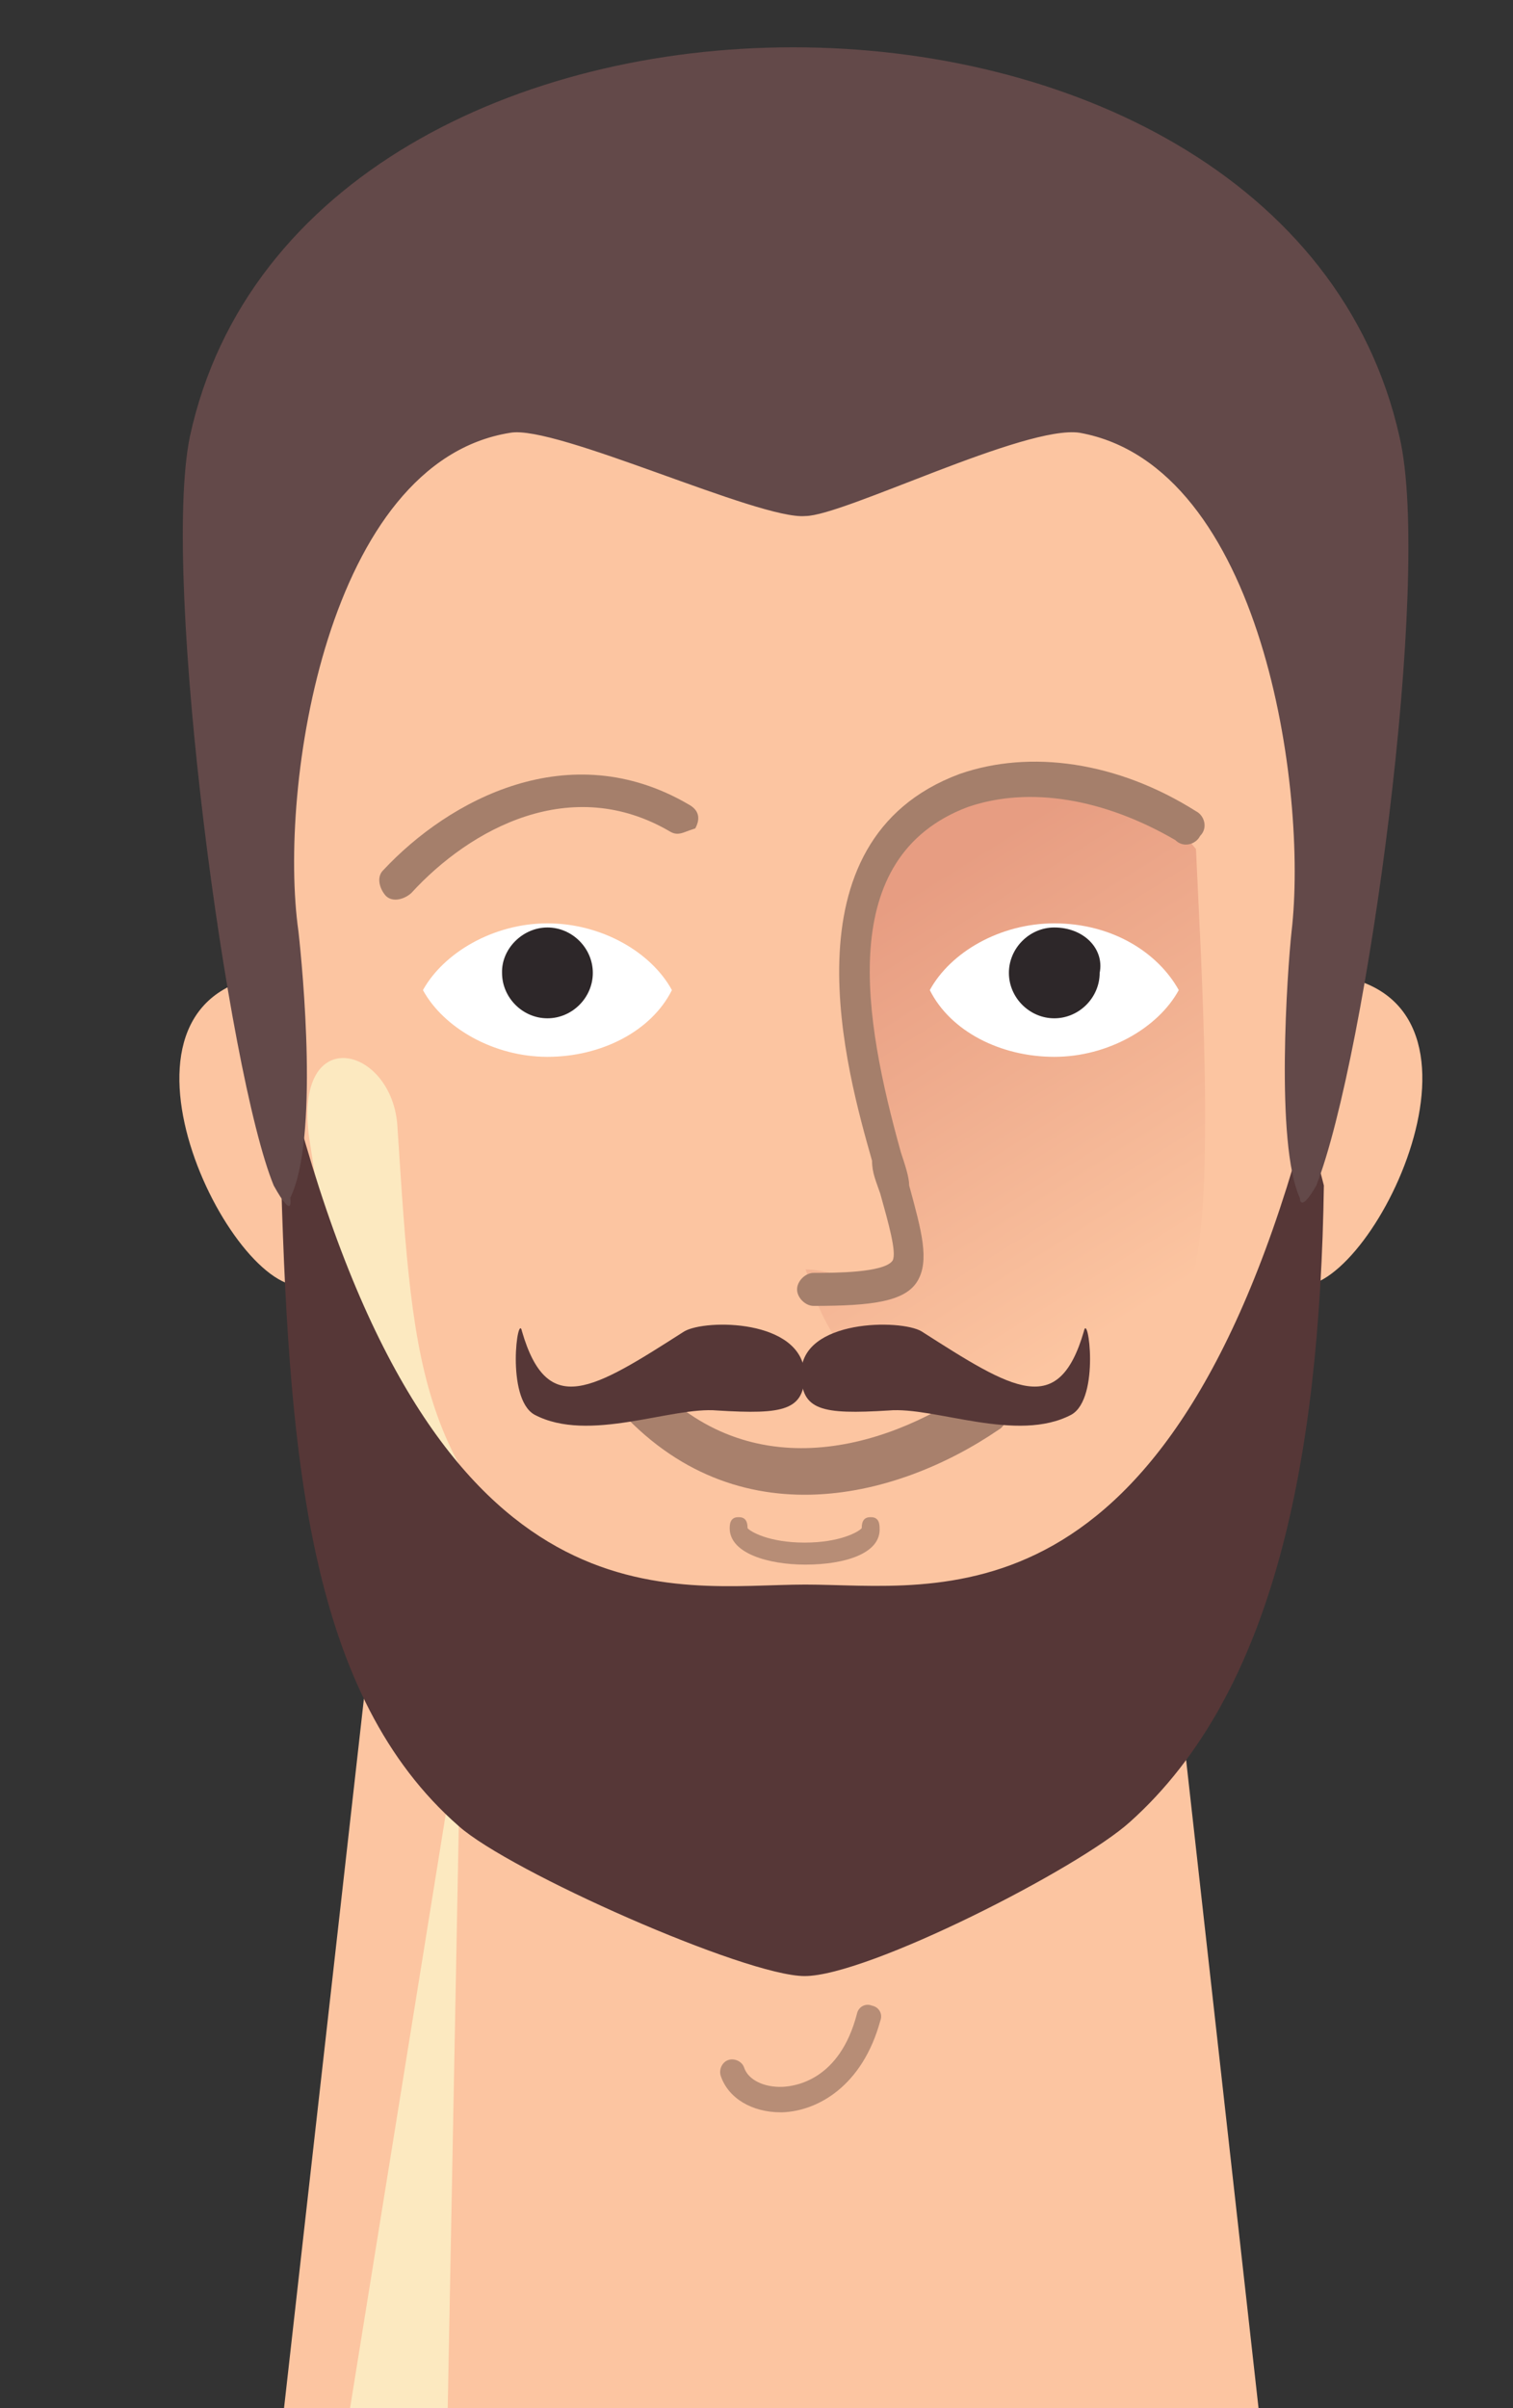 <?xml version="1.0" encoding="UTF-8"?> <!-- Generator: Adobe Illustrator 24.0.3, SVG Export Plug-In . SVG Version: 6.00 Build 0) --> <svg xmlns="http://www.w3.org/2000/svg" xmlns:xlink="http://www.w3.org/1999/xlink" id="Слой_1" x="0px" y="0px" viewBox="0 0 220 350" style="enable-background:new 0 0 220 350;" xml:space="preserve"><rect x="0" y="0" width="220" height="350" fill="#333333" stroke="none"/> <style type="text/css"> .st0{fill-rule:evenodd;clip-rule:evenodd;fill:#93676B;} .st1{fill-rule:evenodd;clip-rule:evenodd;fill:#FCC5A1;} .st2{fill-rule:evenodd;clip-rule:evenodd;fill:#FCE9C0;} .st3{fill:#B78D76;} .st4{fill-rule:evenodd;clip-rule:evenodd;fill:url(#SVGID_1_);} .st5{fill-rule:evenodd;clip-rule:evenodd;fill:#FFFFFF;} .st6{fill-rule:evenodd;clip-rule:evenodd;fill:#2D2729;} .st7{fill:#A57F6B;} .st8{fill-rule:evenodd;clip-rule:evenodd;fill:#563737;} .st9{fill-rule:evenodd;clip-rule:evenodd;fill:#634949;} .st10{fill:#A8806C;} </style> <path class="st0" d="M607.4-37.3c13.1-12.5,21.6-25.4,25.4-44.1c0.9-4.3,15.8,10.9,8.1,28c-0.4,0.7,15.6-0.9,13.7-23.5 c17.7,5.9,16.7,24.8,17.7,26.2c1.8,2.3,9.9-8.2,8.7-15.7c8.5,3.6,11.7,43.3-16.6,56.1c-14,6-16.1,15.7-27.3,19.8 c-8.8,2.7-26.9,1-35.3-4.4C588.6-3.2,589.6-19.9,607.4-37.3z"></path> <polygon class="st1" points="41.3,350 183,350 170.1,234.6 54.3,234.6 "></polygon> <polygon class="st2" points="50.9,350 65.1,350 67,250.1 "></polygon> <path class="st3" d="M113.5,307c-4.1,0-7.6-2-8.7-5.3c-0.3-0.9,0.2-2,1.1-2.3c0.9-0.3,2,0.2,2.3,1.1c0.6,1.8,2.9,2.9,5.6,2.8 c1.9-0.1,8.3-1,10.8-10.6c0.2-1,1.2-1.6,2.2-1.2c1,0.2,1.6,1.2,1.2,2.2c-2.6,9.5-9.1,13.1-14.2,13.3C113.7,307,113.6,307,113.5,307z "></path> <path class="st1" d="M42.7,141.5v45.3C31.2,184.4,11.9,141.5,42.7,141.5z"></path> <path class="st1" d="M190.2,141.5v45.3C201.7,184.4,221,141.5,190.2,141.5z"></path> <path class="st1" d="M116.5,261.2c-19.9,0-32-8.5-47.7-19.9c-33.2-24.2-24.2-38.7-27.2-85.8C32.5,33.3,72.9,25.4,116.5,25.4h0.6h0.6 c43.5,0,83.4,14.5,74.9,129.9c-3.6,47.1,5.4,61.6-27.2,85.8c-15.7,11.5-27.8,19.9-47.7,19.9L116.5,261.2L116.5,261.2z"></path> <linearGradient id="SVGID_1_" gradientUnits="userSpaceOnUse" x1="130.228" y1="219.043" x2="167.226" y2="159.834" gradientTransform="matrix(1 0 0 -1 0 350)"> <stop offset="0" style="stop-color:#E79D82"></stop> <stop offset="0.995" style="stop-color:#FCC5A1"></stop> </linearGradient> <path class="st4" d="M173.9,123.4c0.6,13.9,3,51.4-0.6,62.3c-7.3,19.9-20.5,27.2-39.9,18.7c-13.9-6-15.7-19.3-16.3-19.9 c6,0,18.7,6.6,15.1-1.2c-4.8-11.5-14.5-42.3-2.4-61.6C138.8,108.9,162.4,108.9,173.9,123.4z"></path> <g> <path class="st5" d="M79.6,134.2c7.9,0,15.1,4.2,18.1,9.7c-3,6-10.3,9.7-18.1,9.7s-15.1-4.2-18.1-9.7 C64.5,138.5,71.7,134.2,79.6,134.2z"></path> <path class="st5" d="M153.3,134.2c-7.9,0-15.1,4.2-18.1,9.7c3,6,10.3,9.7,18.1,9.7s15.1-4.2,18.1-9.7 C168.4,138.5,161.8,134.2,153.3,134.2z"></path> </g> <path class="st2" d="M114,252.7c-18.1,0-23-4.8-38.1-15.1c-29-20.5-24.8-33.2-30.8-71.3c-3-18.1,12.1-14.5,12.7-2.4 c2.4,36.9,3,50.8,30.2,71.9c13.3,10.3,18.7,15.1,32,16.3C118.3,252.7,116.5,252.7,114,252.7L114,252.7L114,252.7z"></path> <path class="st6" d="M79.6,134.8c3.6,0,6.6,3,6.6,6.6c0,3.6-3,6.6-6.6,6.6c-3.6,0-6.6-3-6.6-6.6C72.9,137.9,76,134.8,79.6,134.8z"></path> <path class="st6" d="M153.3,134.8c-3.6,0-6.6,3-6.6,6.6c0,3.6,3,6.6,6.6,6.6c3.6,0,6.6-3,6.6-6.6 C160.6,137.9,157.6,134.8,153.3,134.8z"></path> <path class="st7" d="M99.4,121c-0.6,0.2-1.2,0.3-1.9-0.1c-14.4-8.5-29.1-0.5-37.7,8.9c-1,0.9-2.7,1.4-3.7,0.4 c-0.9-1-1.4-2.7-0.4-3.7c9.6-10.3,27.1-19.7,44.4-9.6c1.5,0.8,1.8,2,1,3.5C100.5,120.6,99.9,120.8,99.4,121z"></path> <path class="st7" d="M118.3,189.8c-1.2,0-2.4-1.2-2.4-2.4s1.2-2.4,2.4-2.4c3,0,10.3,0,11.5-1.8c0.6-1.2-0.6-5.4-1.8-9.7 c-0.6-1.8-1.2-3-1.2-4.8c-3.6-12.7-13.3-46.5,12.7-56.2c10.3-3.6,23-1.8,34.4,5.4c1.2,0.6,1.8,2.4,0.6,3.6c-0.6,1.2-2.4,1.8-3.6,0.6 c-10.3-6-21.2-7.9-30.2-4.8c-19.3,7.3-15.1,30.8-9.7,50.2c0.6,1.8,1.2,3.6,1.2,4.8c1.8,6.6,3,10.9,1.2,13.9S126.7,189.8,118.3,189.8 L118.3,189.8z"></path> <path class="st3" d="M117.1,227.4c-5.3,0-11-1.6-11-5.3c0-1.1,0.4-1.6,1.3-1.6s1.3,0.5,1.3,1.6c0.4,0.5,3.1,2.1,8.3,2.1 s7.9-1.6,8.3-2.1c0-1.1,0.4-1.6,1.3-1.6c0.9,0,1.3,0.5,1.3,1.6C128.1,225.8,122.8,227.4,117.1,227.4z"></path> <path class="st8" d="M117.1,230.3c-19,0-52.8,7.9-73.7-67.7l-2.5,9.7c1.2,40.5,4.3,74.3,25.8,93.1c7.4,6.6,41.7,21.8,50.3,21.8 c9.2,0,39.9-15.7,47.3-22.4c20.9-18.7,27.6-52.6,28.2-92.5l-2.5-9.7C169.9,237.6,136.2,230.3,117.1,230.3z"></path> <path class="st9" d="M74.2,62.9c-26.6,4.2-33.8,51.4-30.8,72.5c0.6,5.4,3,30.2-1.2,38.7c0,0,0.6,3.6-2.4-1.8 C33.1,156,23.4,84.1,27.6,63.5c16.3-75.5,159-75.5,175.9,0c4.8,20.5-4.8,90.1-12.1,108.8c-2.4,4.2-2.4,1.8-2.4,1.8 c-3.6-7.9-1.8-33.2-1.2-38.7c2.4-20.5-4.2-67.7-30.8-72.5c-7.9-1.2-34.4,12.1-39.9,12.1C110.4,75.6,80.8,61.7,74.2,62.9z"></path> <path class="st10" d="M146,202.7c-0.8-1.7-3-1.7-4.5-0.9c-13.4,9.3-33.3,14.4-47.6-2c-0.7,0.7-1.6,1.2-2.6,1.5 c-1.1,0.4-2.3,0.6-3.4,0.8c0.2,0.5,0.5,0.9,0.9,1.4c17.3,20.6,41.3,14.6,56.4,4.3C146.7,207,146.7,204.4,146,202.7z"></path> <path class="st8" d="M99.5,193.5c-13.3,8.5-19.9,12.7-23.6,0c-0.6-3-2.4,9.7,1.8,12.1c7.9,4.2,19.9-1.2,26.6-0.6 c9.7,0.6,12.7,0,12.7-5.4C116.5,191.7,102.6,191.7,99.5,193.5z"></path> <path class="st8" d="M134,193.5c13.3,8.5,19.9,12.7,23.6,0c0.6-3,2.4,9.7-1.8,12.1c-7.9,4.2-19.9-1.2-26.6-0.6 c-9.7,0.6-12.7,0-12.7-5.4C116.5,191.7,131,191.7,134,193.5z"></path> </svg> 